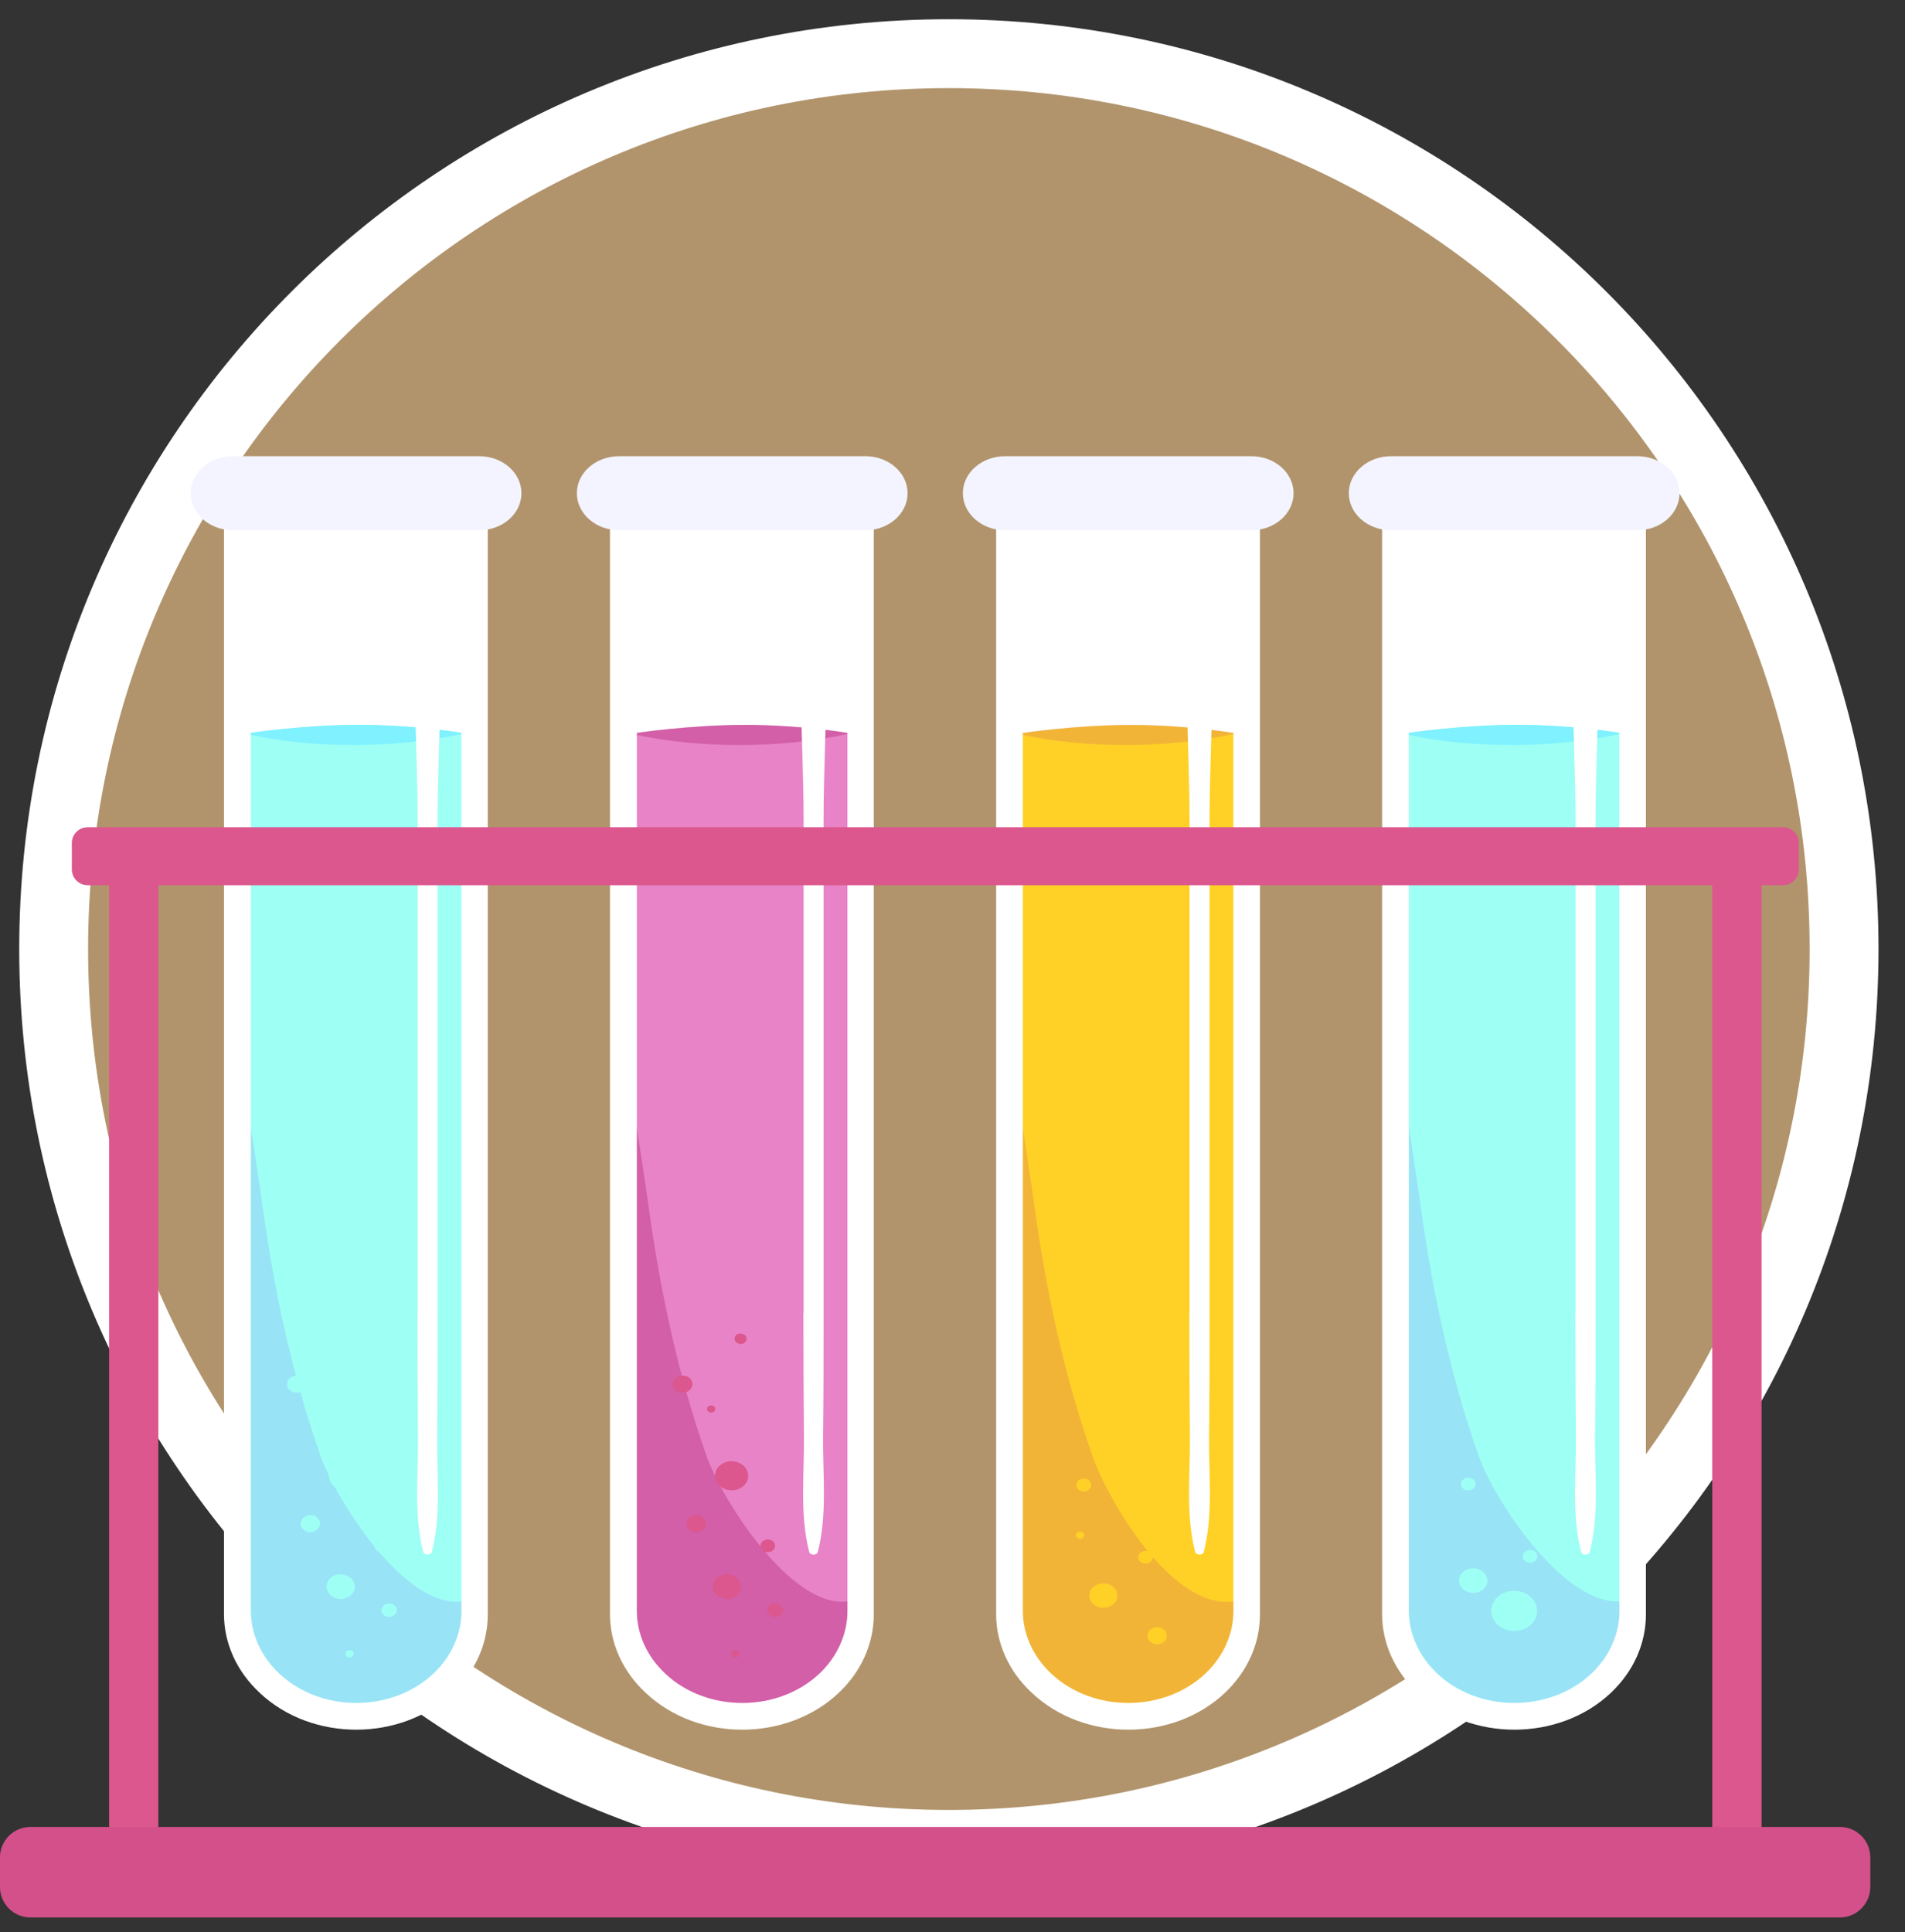 <svg width="71" height="72" viewBox="0 0 71 72" fill="none" xmlns="http://www.w3.org/2000/svg">
<rect x="0" y="0" width="71" height="72" fill="#333333" stroke="none"/>
<path d="M35.365 68.729C53.791 68.729 68.729 53.791 68.729 35.365C68.729 16.938 53.791 2 35.365 2C16.938 2 2 16.938 2 35.365C2 53.791 16.938 68.729 35.365 68.729Z" fill="#B1946C" stroke="white" stroke-width="2.567"/>
<path d="M52.84 63.078L52.853 63.092C54.805 64.92 58.118 64.906 60.049 63.072C60.883 62.277 61.344 61.244 61.344 60.164V19.174H51.511V60.15C51.511 61.237 51.986 62.283 52.833 63.072L52.84 63.078Z" fill="white"/>
<path d="M52.507 27.307V60.022C52.507 60.891 52.887 61.727 53.558 62.359L53.571 62.373C55.13 63.827 57.772 63.82 59.317 62.359C59.649 62.04 59.907 61.679 60.083 61.285C60.259 60.891 60.354 60.47 60.354 60.042V27.314C60.354 27.314 58.579 27.015 56.546 27.015C54.513 27.015 52.507 27.314 52.507 27.314V27.307Z" fill="#9EFFF4"/>
<g style="mix-blend-mode:multiply" opacity="0.18">
<path d="M52.968 45.088C53.402 48.186 54.059 51.264 55.11 54.254C55.679 55.877 58.233 59.777 60.361 59.675V60.036C60.361 60.464 60.266 60.892 60.09 61.279C59.914 61.673 59.656 62.04 59.324 62.352C57.779 63.82 55.13 63.827 53.578 62.366L53.565 62.352C52.887 61.721 52.514 60.885 52.514 60.015V42.024C52.67 43.043 52.826 44.062 52.968 45.081V45.088Z" fill="#8165FF"/>
</g>
<g style="mix-blend-mode:overlay">
<path d="M55.59 60.143C55.665 60.551 56.099 60.83 56.566 60.768C57.034 60.707 57.352 60.32 57.278 59.912C57.203 59.505 56.77 59.226 56.302 59.287C55.834 59.348 55.516 59.736 55.59 60.143Z" fill="#9EFFF4"/>
<path d="M54.385 58.968C54.432 59.22 54.696 59.39 54.988 59.356C55.272 59.315 55.476 59.084 55.428 58.833C55.381 58.581 55.116 58.411 54.825 58.445C54.541 58.486 54.337 58.717 54.385 58.968Z" fill="#9EFFF4"/>
<path d="M56.756 58.031C56.777 58.16 56.919 58.248 57.068 58.228C57.217 58.208 57.319 58.085 57.298 57.956C57.278 57.827 57.136 57.739 56.987 57.759C56.838 57.78 56.736 57.902 56.756 58.031Z" fill="#9EFFF4"/>
<path d="M54.453 55.34C54.473 55.469 54.615 55.557 54.764 55.537C54.913 55.517 55.015 55.395 54.995 55.265C54.974 55.136 54.832 55.048 54.683 55.068C54.534 55.089 54.432 55.211 54.453 55.34Z" fill="#9EFFF4"/>
<path d="M56.139 52.514C56.166 52.677 56.343 52.786 56.526 52.758C56.709 52.731 56.837 52.582 56.803 52.425C56.776 52.263 56.6 52.154 56.417 52.181C56.234 52.208 56.105 52.358 56.139 52.514Z" fill="#9EFFF4"/>
<path d="M57.333 53.357C57.346 53.431 57.427 53.479 57.509 53.472C57.59 53.465 57.651 53.391 57.637 53.316C57.624 53.241 57.542 53.194 57.461 53.2C57.38 53.207 57.319 53.282 57.333 53.357Z" fill="#9EFFF4"/>
</g>
<path d="M52.507 27.306V27.388C54.933 27.898 57.854 27.891 60.354 27.354V27.306C60.354 27.306 58.579 27.008 56.546 27.008C54.513 27.008 52.507 27.306 52.507 27.306Z" fill="#7FF1FF"/>
<path d="M58.721 48.926C58.721 45.855 58.721 42.777 58.721 39.706C58.721 36.635 58.721 33.557 58.721 30.486C58.721 27.551 58.409 24.48 58.904 21.579C58.931 21.423 59.256 21.423 59.283 21.579C59.778 24.487 59.466 27.558 59.466 30.486C59.466 33.557 59.466 36.635 59.466 39.706C59.466 42.777 59.466 45.855 59.466 48.926C59.466 50.462 59.466 51.997 59.446 53.539C59.432 54.946 59.609 56.454 59.249 57.833C59.216 57.962 58.965 57.962 58.931 57.833C58.572 56.454 58.748 54.946 58.734 53.539C58.721 52.004 58.714 50.468 58.714 48.926H58.721Z" fill="white"/>
<path d="M51.843 19.759H61.025C61.892 19.759 62.597 19.14 62.597 18.379C62.597 17.618 61.892 17 61.025 17H51.843C50.976 17 50.271 17.618 50.271 18.379C50.271 19.14 50.976 19.759 51.843 19.759Z" fill="#F3F4FF"/>
<path d="M38.454 63.078L38.468 63.092C40.419 64.92 43.733 64.906 45.664 63.072C46.497 62.277 46.958 61.244 46.958 60.164V19.174H37.126V60.15C37.126 61.237 37.6 62.283 38.447 63.072L38.454 63.078Z" fill="white"/>
<path d="M38.122 27.307V60.022C38.122 60.891 38.501 61.727 39.172 62.359L39.186 62.373C40.744 63.827 43.387 63.82 44.932 62.359C45.264 62.04 45.521 61.679 45.698 61.285C45.874 60.891 45.969 60.47 45.969 60.042V27.314C45.969 27.314 44.193 27.015 42.16 27.015C40.128 27.015 38.122 27.314 38.122 27.314V27.307Z" fill="#FFD127"/>
<g style="mix-blend-mode:multiply" opacity="0.18">
<path d="M38.576 45.088C39.01 48.186 39.667 51.264 40.717 54.254C41.286 55.877 43.658 59.988 45.969 59.675V60.036C45.969 60.464 45.874 60.892 45.698 61.279C45.521 61.673 45.264 62.04 44.932 62.352C43.387 63.82 40.737 63.827 39.186 62.366L39.172 62.352C38.495 61.721 38.122 60.885 38.122 60.015V42.024C38.278 43.043 38.434 44.062 38.576 45.081V45.088Z" fill="#B6337E"/>
</g>
<g style="mix-blend-mode:overlay">
<path d="M42.77 61C42.797 61.17 42.987 61.292 43.184 61.265C43.38 61.238 43.516 61.075 43.482 60.905C43.455 60.735 43.265 60.613 43.068 60.64C42.872 60.667 42.736 60.83 42.77 61Z" fill="#FFD127"/>
<path d="M40.609 59.526C40.65 59.777 40.92 59.947 41.205 59.906C41.49 59.865 41.686 59.635 41.639 59.39C41.598 59.139 41.327 58.969 41.042 59.01C40.758 59.05 40.561 59.281 40.609 59.526Z" fill="#FFD127"/>
<path d="M42.424 58.065C42.445 58.194 42.587 58.282 42.736 58.261C42.885 58.241 42.987 58.119 42.967 57.99C42.946 57.861 42.804 57.772 42.655 57.793C42.506 57.813 42.404 57.935 42.424 58.065Z" fill="#FFD127"/>
<path d="M40.121 55.374C40.141 55.504 40.283 55.592 40.433 55.572C40.582 55.551 40.683 55.429 40.663 55.3C40.643 55.171 40.5 55.082 40.351 55.103C40.202 55.123 40.1 55.245 40.121 55.374Z" fill="#FFD127"/>
<path d="M40.012 47.67C40.033 47.799 40.175 47.887 40.324 47.867C40.473 47.846 40.575 47.724 40.554 47.595C40.534 47.466 40.392 47.378 40.243 47.398C40.093 47.418 39.992 47.541 40.012 47.67Z" fill="#FFD127"/>
<path d="M42.614 54.206C42.641 54.369 42.817 54.478 43 54.451C43.183 54.423 43.312 54.274 43.278 54.118C43.251 53.955 43.075 53.846 42.892 53.873C42.709 53.9 42.58 54.05 42.614 54.206Z" fill="#FFD127"/>
<path d="M40.1 57.229C40.114 57.304 40.195 57.352 40.276 57.345C40.358 57.331 40.419 57.263 40.405 57.189C40.392 57.114 40.31 57.066 40.229 57.073C40.148 57.087 40.087 57.155 40.1 57.229Z" fill="#FFD127"/>
</g>
<g style="mix-blend-mode:multiply" opacity="0.18">
<path d="M38.122 27.306V27.388C40.548 27.898 43.468 27.891 45.969 27.354V27.306C45.969 27.306 44.193 27.008 42.16 27.008C40.128 27.008 38.122 27.306 38.122 27.306Z" fill="#B6337E"/>
</g>
<path d="M44.335 48.926C44.335 45.855 44.335 42.777 44.335 39.706C44.335 36.635 44.335 33.557 44.335 30.486C44.335 27.551 44.024 24.48 44.518 21.579C44.545 21.423 44.871 21.423 44.898 21.579C45.392 24.487 45.081 27.558 45.081 30.486C45.081 33.557 45.081 36.635 45.081 39.706C45.081 42.777 45.081 45.855 45.081 48.926C45.081 50.462 45.081 51.997 45.06 53.539C45.047 54.946 45.223 56.454 44.864 57.833C44.83 57.962 44.586 57.962 44.545 57.833C44.186 56.454 44.362 54.946 44.349 53.539C44.335 52.004 44.328 50.468 44.328 48.926H44.335Z" fill="white"/>
<path d="M37.458 19.759H46.639C47.507 19.759 48.212 19.14 48.212 18.379C48.212 17.618 47.507 17 46.639 17H37.458C36.591 17 35.886 17.618 35.886 18.379C35.886 19.14 36.591 19.759 37.458 19.759Z" fill="#F3F4FF"/>
<path d="M24.062 63.078L24.075 63.092C26.027 64.92 29.34 64.906 31.271 63.072C32.105 62.277 32.566 61.244 32.566 60.164V19.174H22.734V60.15C22.734 61.237 23.208 62.283 24.055 63.072L24.062 63.078Z" fill="white"/>
<path d="M23.736 27.307V60.022C23.736 60.891 24.116 61.727 24.787 62.359L24.8 62.373C26.359 63.827 29.002 63.82 30.546 62.359C30.878 62.04 31.136 61.679 31.312 61.285C31.488 60.891 31.583 60.47 31.583 60.042V27.314C31.583 27.314 29.808 27.015 27.775 27.015C25.742 27.015 23.736 27.314 23.736 27.314V27.307Z" fill="#E883C7"/>
<path opacity="0.44" d="M24.191 45.088C24.624 48.186 25.281 51.264 26.332 54.254C26.901 55.877 29.476 59.94 31.583 59.675V60.036C31.583 60.464 31.488 60.892 31.312 61.279C31.136 61.673 30.878 62.04 30.546 62.352C29.002 63.82 26.352 63.827 24.8 62.366L24.787 62.352C24.109 61.721 23.736 60.885 23.736 60.015V42.024C23.892 43.043 24.048 44.062 24.191 45.081V45.088Z" fill="#B6337E"/>
<g style="mix-blend-mode:screen">
<path d="M25.593 56.827C25.627 57.004 25.81 57.12 26.007 57.092C26.203 57.065 26.339 56.902 26.312 56.725C26.278 56.549 26.095 56.433 25.898 56.461C25.702 56.488 25.566 56.651 25.593 56.827Z" fill="#DB578D"/>
<path d="M25.085 51.63C25.119 51.807 25.302 51.922 25.498 51.895C25.695 51.868 25.83 51.705 25.803 51.528C25.776 51.352 25.587 51.236 25.39 51.264C25.194 51.291 25.058 51.454 25.085 51.63Z" fill="#DB578D"/>
<path d="M26.569 59.192C26.617 59.443 26.881 59.613 27.172 59.579C27.457 59.538 27.66 59.307 27.613 59.056C27.565 58.805 27.301 58.635 27.01 58.669C26.725 58.71 26.522 58.941 26.569 59.192Z" fill="#DB578D"/>
<path d="M28.344 57.643C28.364 57.772 28.507 57.86 28.656 57.84C28.805 57.819 28.907 57.697 28.886 57.568C28.866 57.439 28.724 57.351 28.575 57.371C28.425 57.392 28.324 57.514 28.344 57.643Z" fill="#DB578D"/>
<path d="M26.657 55.075C26.711 55.374 27.03 55.571 27.362 55.53C27.701 55.482 27.931 55.204 27.877 54.912C27.823 54.613 27.504 54.416 27.172 54.456C26.833 54.504 26.603 54.783 26.657 55.075Z" fill="#DB578D"/>
<path d="M27.382 49.918C27.402 50.026 27.517 50.094 27.639 50.081C27.761 50.067 27.843 49.965 27.822 49.856C27.802 49.748 27.687 49.68 27.565 49.693C27.443 49.707 27.362 49.809 27.382 49.918Z" fill="#DB578D"/>
<path d="M26.352 52.527C26.366 52.602 26.447 52.649 26.528 52.642C26.61 52.629 26.671 52.561 26.657 52.486C26.643 52.411 26.562 52.364 26.481 52.37C26.4 52.384 26.339 52.452 26.352 52.527Z" fill="#DB578D"/>
<path d="M28.602 60.041C28.629 60.177 28.771 60.272 28.934 60.252C29.096 60.231 29.198 60.102 29.178 59.966C29.151 59.83 29.008 59.735 28.846 59.756C28.69 59.776 28.581 59.905 28.602 60.041Z" fill="#DB578D"/>
<path d="M27.26 61.645C27.274 61.719 27.355 61.767 27.436 61.76C27.518 61.747 27.579 61.679 27.565 61.604C27.552 61.529 27.47 61.482 27.389 61.488C27.308 61.502 27.247 61.57 27.26 61.645Z" fill="#DB578D"/>
</g>
<path opacity="0.44" d="M23.736 27.306V27.388C26.162 27.898 29.083 27.891 31.583 27.354V27.306C31.583 27.306 29.808 27.008 27.775 27.008C25.742 27.008 23.736 27.306 23.736 27.306Z" fill="#B6337E"/>
<path d="M29.95 48.926C29.95 45.855 29.95 42.777 29.95 39.706C29.95 36.635 29.95 33.557 29.95 30.486C29.95 27.551 29.638 24.48 30.133 21.579C30.16 21.423 30.485 21.423 30.512 21.579C31.007 24.487 30.695 27.558 30.695 30.486C30.695 33.557 30.695 36.635 30.695 39.706C30.695 42.777 30.695 45.855 30.695 48.926C30.695 50.462 30.695 51.997 30.675 53.539C30.662 54.946 30.838 56.454 30.479 57.833C30.445 57.962 30.194 57.962 30.16 57.833C29.801 56.454 29.977 54.946 29.963 53.539C29.95 52.004 29.943 50.468 29.943 48.926H29.95Z" fill="white"/>
<path d="M23.073 19.759H32.254C33.121 19.759 33.826 19.14 33.826 18.379C33.826 17.618 33.121 17 32.254 17H23.073C22.205 17 21.5 17.618 21.5 18.379C21.5 19.14 22.205 19.759 23.073 19.759Z" fill="#F3F4FF"/>
<path d="M9.676 63.078L9.69 63.092C11.641 64.92 14.955 64.906 16.886 63.072C17.72 62.277 18.18 61.244 18.18 60.164V19.174H8.348V60.15C8.348 61.237 8.823 62.283 9.67 63.072L9.676 63.078Z" fill="white"/>
<path d="M9.351 27.307V60.022C9.351 60.891 9.73 61.727 10.401 62.359L10.415 62.373C11.973 63.827 14.616 63.82 16.161 62.359C16.493 62.04 16.75 61.679 16.927 61.285C17.103 60.891 17.198 60.47 17.198 60.042V27.314C17.198 27.314 15.422 27.015 13.389 27.015C11.357 27.015 9.351 27.314 9.351 27.314V27.307Z" fill="#9EFFF4"/>
<g style="mix-blend-mode:multiply" opacity="0.18">
<path d="M9.805 45.088C10.239 48.186 10.896 51.264 11.946 54.254C12.515 55.877 15.09 59.94 17.198 59.675V60.036C17.198 60.464 17.103 60.892 16.927 61.279C16.75 61.673 16.493 62.04 16.161 62.352C14.616 63.82 11.967 63.827 10.415 62.366L10.401 62.352C9.724 61.721 9.351 60.885 9.351 60.015V42.024C9.507 43.043 9.663 44.062 9.805 45.081V45.088Z" fill="#8165FF"/>
</g>
<g style="mix-blend-mode:overlay">
<path d="M11.208 56.827C11.242 57.004 11.425 57.12 11.621 57.092C11.818 57.065 11.953 56.902 11.926 56.725C11.892 56.549 11.709 56.433 11.513 56.461C11.316 56.488 11.181 56.651 11.208 56.827Z" fill="#9EFFF4"/>
<path d="M10.699 51.63C10.733 51.807 10.916 51.922 11.113 51.895C11.309 51.868 11.445 51.705 11.418 51.528C11.384 51.352 11.201 51.236 11.004 51.264C10.808 51.291 10.672 51.454 10.699 51.63Z" fill="#9EFFF4"/>
<path d="M12.177 59.192C12.224 59.443 12.488 59.613 12.78 59.579C13.064 59.538 13.267 59.307 13.22 59.056C13.173 58.805 12.908 58.635 12.617 58.669C12.326 58.703 12.129 58.941 12.177 59.192Z" fill="#9EFFF4"/>
<path d="M13.959 57.643C13.979 57.772 14.121 57.86 14.27 57.84C14.419 57.819 14.521 57.697 14.501 57.568C14.48 57.439 14.338 57.351 14.189 57.371C14.04 57.392 13.938 57.514 13.959 57.643Z" fill="#9EFFF4"/>
<path d="M12.265 55.075C12.319 55.374 12.637 55.571 12.969 55.53C13.308 55.482 13.539 55.204 13.484 54.912C13.43 54.619 13.112 54.416 12.78 54.456C12.441 54.504 12.21 54.782 12.265 55.075Z" fill="#9EFFF4"/>
<path d="M12.99 49.918C13.01 50.026 13.125 50.094 13.247 50.081C13.369 50.067 13.451 49.965 13.43 49.856C13.41 49.748 13.295 49.68 13.173 49.693C13.051 49.707 12.97 49.809 12.99 49.918Z" fill="#9EFFF4"/>
<path d="M11.96 52.527C11.973 52.602 12.055 52.649 12.136 52.642C12.217 52.629 12.278 52.561 12.265 52.486C12.251 52.411 12.17 52.364 12.088 52.37C12.007 52.384 11.946 52.452 11.96 52.527Z" fill="#9EFFF4"/>
<path d="M14.216 60.041C14.243 60.177 14.386 60.272 14.548 60.252C14.704 60.231 14.812 60.102 14.792 59.966C14.765 59.83 14.623 59.735 14.46 59.756C14.304 59.776 14.196 59.905 14.216 60.041Z" fill="#9EFFF4"/>
<path d="M12.875 61.645C12.888 61.719 12.97 61.767 13.051 61.76C13.132 61.747 13.193 61.679 13.18 61.604C13.166 61.529 13.085 61.482 13.003 61.488C12.922 61.502 12.861 61.57 12.875 61.645Z" fill="#9EFFF4"/>
</g>
<path d="M9.351 27.306V27.388C11.777 27.898 14.697 27.891 17.198 27.354V27.306C17.198 27.306 15.422 27.008 13.389 27.008C11.357 27.008 9.351 27.306 9.351 27.306Z" fill="#7FF1FF"/>
<path d="M15.565 48.926C15.565 45.855 15.565 42.777 15.565 39.706C15.565 36.635 15.565 33.557 15.565 30.486C15.565 27.551 15.253 24.48 15.748 21.579C15.775 21.423 16.1 21.423 16.127 21.579C16.622 24.487 16.31 27.558 16.31 30.486C16.31 33.557 16.31 36.635 16.31 39.706C16.31 42.777 16.31 45.855 16.31 48.926C16.31 50.462 16.31 51.997 16.29 53.539C16.276 54.946 16.452 56.454 16.093 57.833C16.059 57.962 15.809 57.962 15.775 57.833C15.415 56.454 15.592 54.946 15.578 53.539C15.565 52.004 15.558 50.468 15.558 48.926H15.565Z" fill="white"/>
<path d="M8.68 19.759H17.862C18.729 19.759 19.434 19.14 19.434 18.379C19.434 17.618 18.729 17 17.862 17H8.68C7.813 17 7.108 17.618 7.108 18.379C7.108 19.14 7.813 19.759 8.68 19.759Z" fill="#F3F4FF"/>
<path d="M2.677 31.417V32.396C2.677 32.722 2.941 32.987 3.266 32.987L66.453 32.987C66.778 32.987 67.042 32.722 67.042 32.396V31.417C67.042 31.091 66.778 30.826 66.453 30.826L3.266 30.826C2.941 30.826 2.677 31.091 2.677 31.417Z" fill="#DB578D"/>
<path d="M63.81 69.011H65.654V32.6C65.654 32.22 65.349 31.914 64.969 31.914H64.502C64.122 31.914 63.817 32.22 63.817 32.6V69.011H63.81Z" fill="#DB578D"/>
<path d="M4.059 69.011H5.902V32.6C5.902 32.22 5.597 31.914 5.218 31.914H4.75C4.371 31.914 4.066 32.22 4.066 32.6V69.011H4.059Z" fill="#DB578D"/>
<path d="M69.705 70.315V69.215C69.705 68.588 69.199 68.08 68.574 68.08H1.132C0.507 68.08 0 68.588 0 69.215V70.315C0 70.942 0.507 71.45 1.132 71.45H68.574C69.199 71.45 69.705 70.942 69.705 70.315Z" fill="#DB578D"/>
<g style="mix-blend-mode:multiply" opacity="0.2">
<path d="M69.705 70.315V69.215C69.705 68.588 69.199 68.08 68.574 68.08H1.132C0.507 68.08 0 68.588 0 69.215V70.315C0 70.942 0.507 71.45 1.132 71.45H68.574C69.199 71.45 69.705 70.942 69.705 70.315Z" fill="#B6337E"/>
</g>
</svg>
